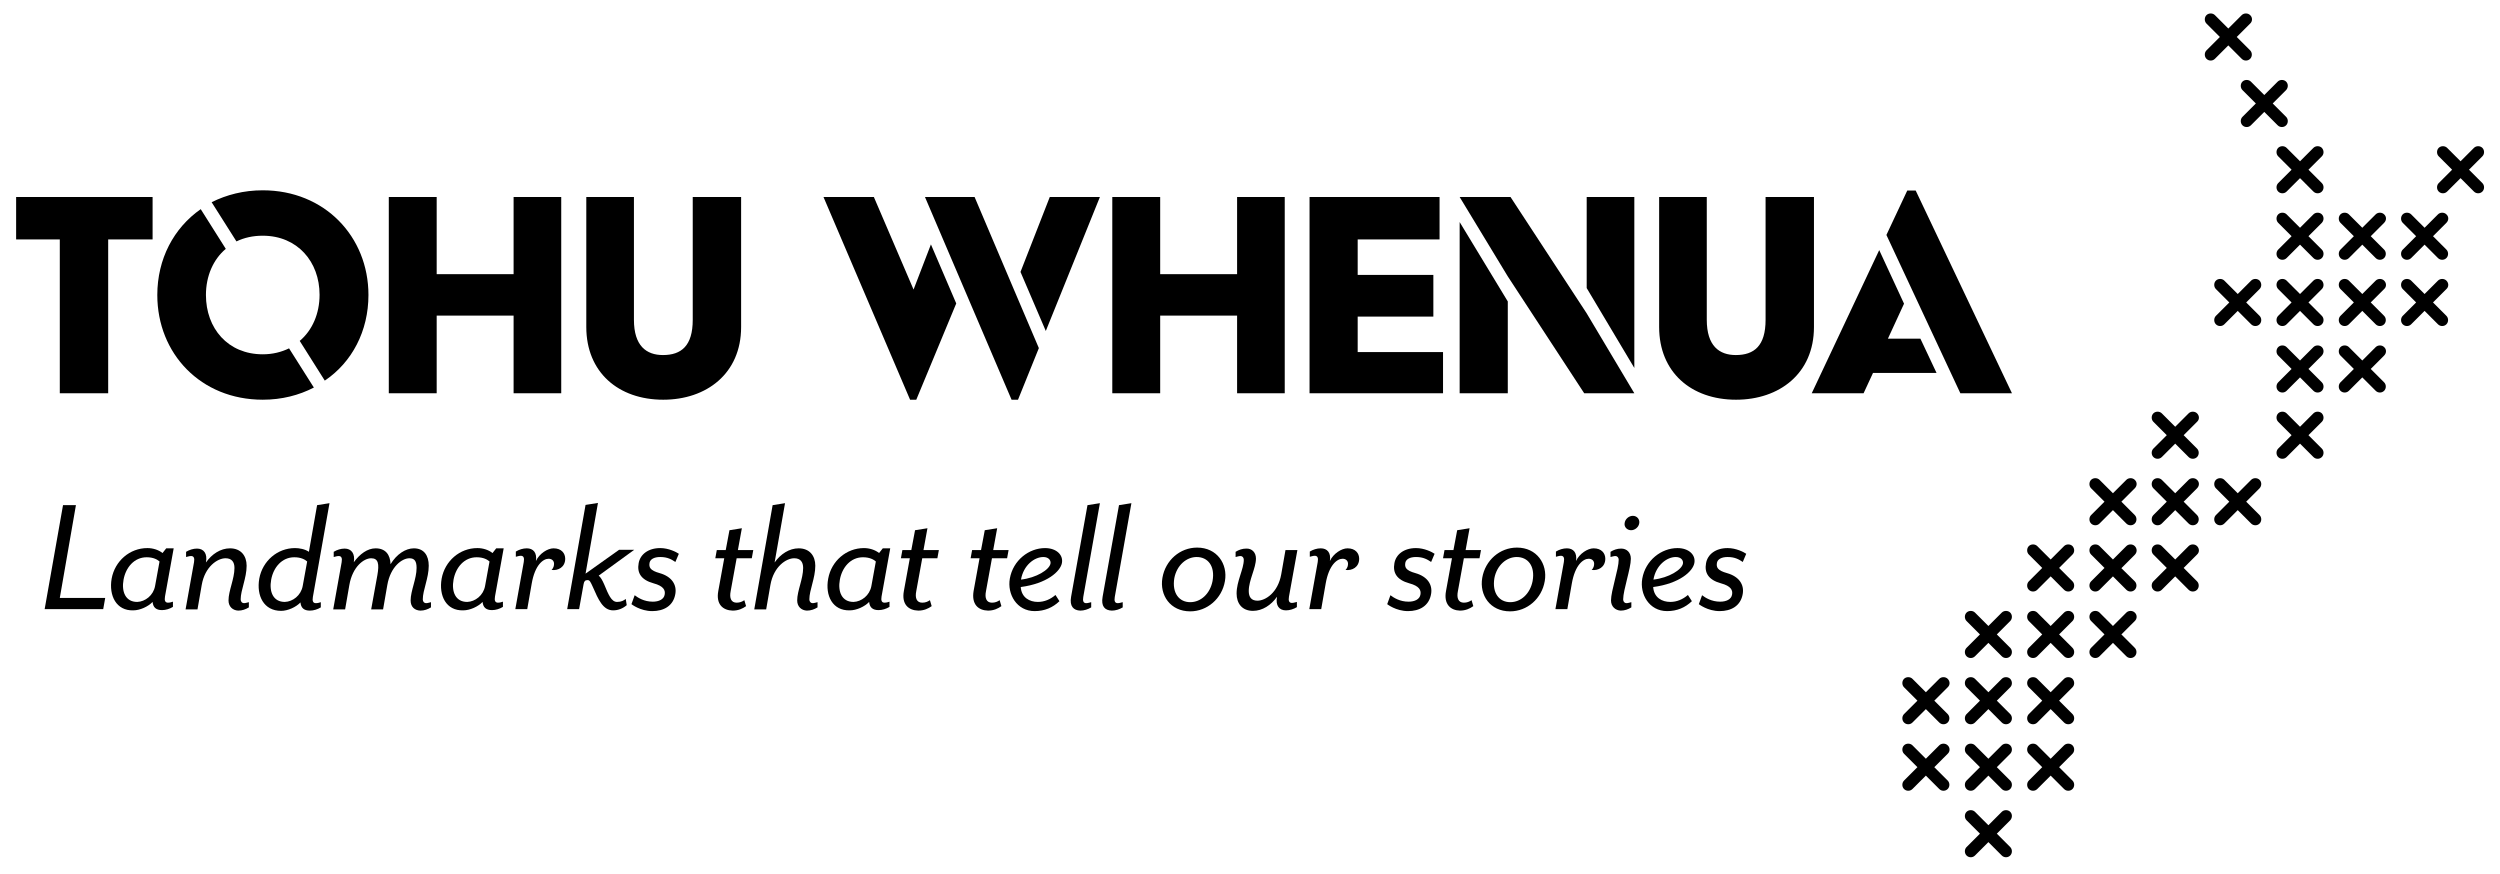 <?xml version="1.0" encoding="utf-8"?>
<!-- Generator: Adobe Illustrator 25.3.1, SVG Export Plug-In . SVG Version: 6.00 Build 0)  -->
<svg version="1.1" xmlns="http://www.w3.org/2000/svg" xmlns:xlink="http://www.w3.org/1999/xlink" x="0px" y="0px"
	 viewBox="0 0 1007.6 352.1" style="enable-background:new 0 0 1007.6 352.1;" xml:space="preserve">
<style type="text/css">
	.Arched_x0020_Green{fill:url(#SVGID_1_);stroke:#FFFFFF;stroke-width:0.25;stroke-miterlimit:1;}
	.st0{display:none;}
	.st1{display:inline;fill:#B9BBBD;}
</style>
<linearGradient id="SVGID_1_" gradientUnits="userSpaceOnUse" x1="-17.931" y1="-77.346" x2="-17.224" y2="-78.053">
	<stop  offset="0" style="stop-color:#1AA94B"/>
	<stop  offset="0.983" style="stop-color:#1E361E"/>
</linearGradient>
<g id="BG" class="st0">
	<rect x="471.8" y="50.4" class="st1" width="32.3" height="121.7"/>
</g>
<g id="New_Logo_w_Stencil_Blocks">
	<g>
		<g>
			<path d="M298.6,79.4h-19.4v49.5c0,10.5-4.6,14.2-12,14.2c-6.7,0-11.7-3.7-11.7-14.2V79.4h-19.2v52.4c0,18.2,12.9,29.3,31,29.3
				c17.4,0,31.4-10.5,31.4-29.3V79.4z"/>
		</g>
		<g>
			<polygon points="176,127.2 207,127.2 207,158.5 226.2,158.5 226.2,79.4 207,79.4 207,110.5 176,110.5 176,79.4 156.7,79.4 
				156.7,158.5 176,158.5 			"/>
		</g>
		<g>
			<g>
				<path d="M148.5,118.9c0-23.6-17.7-42.2-42.6-42.2c-7.7,0-14.6,1.8-20.6,4.8l10,15.8c3.1-1.5,6.6-2.3,10.6-2.3
					c14,0,22.9,10.5,22.9,23.8c0,7.6-2.9,14.3-8,18.6l10.1,16C141.9,146,148.5,133.4,148.5,118.9z"/>
			</g>
			<g>
				<path d="M105.9,161.1c7.7,0,14.6-1.8,20.6-4.9l-10-15.8c-3.1,1.5-6.6,2.4-10.6,2.4c-14.1,0-22.9-10.5-22.9-23.9
					c0-7.6,2.9-14.3,8-18.6l-10.1-16c-10.9,7.6-17.5,20.1-17.5,34.6C63.4,142.5,80.9,161.1,105.9,161.1z"/>
			</g>
		</g>
		<g>
			<polygon points="24.1,158.5 43.6,158.5 43.6,96.5 61.5,96.5 61.5,79.4 6.5,79.4 6.5,96.5 24.1,96.5 			"/>
		</g>
		<g>
			<polygon points="392.8,79.4 372.8,79.4 407.7,161.1 410.3,161.1 418.7,140.3 408.6,116.6 			"/>
		</g>
		<g>
			<polygon points="443.3,79.4 423.1,79.4 411.3,109.6 421.5,133.4 			"/>
		</g>
		<g>
			<polygon points="369.3,161.1 385.4,122.3 375.2,98.5 368.2,116.7 352.2,79.4 331.9,79.4 366.8,161.1 			"/>
		</g>
		<g>
			<polygon points="810.9,158.5 772.1,76.8 768.7,76.8 760.3,94.7 790.1,158.5 			"/>
		</g>
		<g>
			<path d="M731,79.4h-19.4v49.5c0,10.5-4.6,14.2-12,14.2c-6.7,0-11.7-3.7-11.7-14.2V79.4h-19.2v52.4c0,18.2,12.9,29.3,31,29.3
				c17.4,0,31.4-10.5,31.4-29.3V79.4z"/>
		</g>
		<g>
			<polygon points="754.9,150.3 780.5,150.3 774,136.5 760.9,136.5 767.4,122.4 757.4,100.8 730.2,158.5 751.1,158.5 			"/>
		</g>
		<g>
			<polygon points="498.6,110.5 467.6,110.5 467.6,79.4 448.3,79.4 448.3,158.5 467.6,158.5 467.6,127.2 498.6,127.2 498.6,158.5 
				517.8,158.5 517.8,79.4 498.6,79.4 			"/>
		</g>
		<g>
			<polygon points="658.7,79.4 639.5,79.4 639.5,116.1 658.7,148.3 			"/>
		</g>
		<g>
			<polygon points="639.5,126.3 608.8,79.4 588.3,79.4 607.7,111.4 638.5,158.5 658.7,158.5 			"/>
		</g>
		<g>
			<polygon points="581.6,141.9 547.2,141.9 547.2,127.6 577.7,127.6 577.7,110.8 547.2,110.8 547.2,96.5 580.2,96.5 580.2,79.4 
				527.8,79.4 527.8,158.5 581.6,158.5 			"/>
		</g>
		<g>
			<polygon points="607.7,121.5 588.3,89.5 588.3,158.5 607.7,158.5 			"/>
		</g>
		<g>
			<path d="M25.4,203.6h5.2L24.1,241h18.3l-0.8,4.5H18L25.4,203.6z"/>
			<path d="M45,233.2c1.3-7.1,7.3-12.3,14.4-12.3c2.2,0,4.5,0.7,6.1,2l1.5-1.9h3l-3.5,19.4c-0.3,1.7,0.1,2.5,1.2,2.5
				c0.7,0,1.5-0.2,2-0.4v2.1c-1.3,0.8-2.9,1.3-4.4,1.3c-2.4,0-3.6-1.1-3.8-3.3c-1.8,1.9-5.1,3.4-7.8,3.4
				C46.9,246.2,43.8,240.1,45,233.2z M62.5,236.2l1.8-9.9c-0.9-0.8-2.5-1.7-5.2-1.7c-5,0-8.4,4.1-9.3,9c-0.9,4.9,0.8,9,5.5,9
				C58.5,242.5,61.8,240,62.5,236.2z"/>
			<path d="M92.1,242c0-3.9,2.4-8.7,2.4-13.1c0-2.4-1.1-3.9-3.6-3.9c-3.2,0-8.3,3.3-9.6,10.8l-1.7,9.8h-4.8l3.4-19
				c0.3-1.7-0.1-2.5-1.2-2.5c-0.7,0-1.5,0.3-2,0.4v-2.1c1.3-0.8,2.9-1.3,4.4-1.3c2.7,0,4.3,2,3.6,5.6c2.4-3.4,5.9-5.7,9.7-5.7
				c4.4,0,6.7,3,6.7,7c0,5-2.4,9.8-2.4,13.6c0,0.9,0.6,1.5,1.3,1.5c0.7,0,1.5-0.3,2-0.4v2.1c-1.3,0.8-2.7,1.3-4.3,1.3
				C93.8,246,92.1,244.5,92.1,242z"/>
			<path d="M104.5,233.2c1.3-7.1,7.3-12.3,14.4-12.3c1.7,0,4,0.4,5.6,1.5l3.3-18.8l5-0.8l-6.7,37.8c-0.3,1.7,0.1,2.5,1.2,2.5
				c0.7,0,1.5-0.2,2-0.4v2.1c-1.3,0.8-2.9,1.3-4.4,1.3c-2.4,0-3.6-1.1-3.8-3.3c-1.8,1.9-5.1,3.4-7.8,3.4
				C106.3,246.2,103.3,240.1,104.5,233.2z M122,236.2l1.8-9.9c-0.9-0.8-2.5-1.7-5.2-1.7c-5,0-8.4,4.1-9.3,9c-0.9,4.9,0.8,9,5.5,9
				C118,242.5,121.3,240,122,236.2z"/>
			<path d="M165.5,242c0-3.9,2.4-8.7,2.4-13.1c0-2.7-0.8-3.9-2.9-3.9c-2.9,0-7.6,3.3-8.9,10.8l-1.7,9.8h-4.8l2.5-13.8
				c0.8-4.5,0.4-6.8-2.5-6.8c-2.9,0-7.5,3.3-8.8,10.8l-1.7,9.8h-4.8l3.4-19c0.3-1.7-0.1-2.5-1.2-2.5c-0.7,0-1.5,0.3-2,0.4v-2.1
				c1.3-0.8,2.9-1.3,4.4-1.3c2.7,0,4.3,2,3.7,5.5c2.4-3.3,5.5-5.6,8.8-5.6c4,0,5.9,2.6,6,6.4c2.5-4.1,6.1-6.4,9.4-6.4
				c4.1,0,6,2.9,6,7c0,5-2.4,9.8-2.4,13.6c0,0.9,0.6,1.5,1.3,1.5c0.7,0,1.5-0.3,2-0.4v2.1c-1.3,0.8-2.7,1.3-4.3,1.3
				C167.2,246,165.5,244.7,165.5,242z"/>
			<path d="M178,233.2c1.3-7.1,7.3-12.3,14.4-12.3c2.2,0,4.5,0.7,6.1,2l1.5-1.9h3l-3.5,19.4c-0.3,1.7,0.1,2.5,1.2,2.5
				c0.7,0,1.5-0.2,2-0.4v2.1c-1.3,0.8-2.9,1.3-4.4,1.3c-2.4,0-3.6-1.1-3.8-3.3c-1.8,1.9-5.1,3.4-7.8,3.4
				C179.8,246.2,176.8,240.1,178,233.2z M195.5,236.2l1.8-9.9c-0.9-0.8-2.5-1.7-5.2-1.7c-5,0-8.4,4.1-9.3,9c-0.9,4.9,0.8,9,5.5,9
				C191.5,242.5,194.8,240,195.5,236.2z"/>
			<path d="M207.7,245.5l3.4-19c0.3-1.7-0.1-2.5-1.2-2.5c-0.7,0-1.5,0.3-2,0.4v-2.1c1.3-0.8,2.9-1.3,4.4-1.3c2.6,0,4.2,1.7,3.7,5.1
				c1.4-3,4.7-5.1,7.1-5.1c3.2,0,4.7,2,4.7,4.2c0,3.4-2.9,4.9-5.5,4.5c0.8-0.8,1-1.7,1-2.5c0-1.1-0.8-2-2.2-2c-2.2,0-5.5,2.5-6.8,10
				l-1.8,10.3H207.7z"/>
			<path d="M239,236.7c-1-2.2-1.3-2.9-2.2-2.9c-1,0-1.4,0.5-1.6,1.7l-1.8,10h-4.8l7.4-42l5-0.8l-5,28.5l13.5-9.6h6.1L241.3,232
				c0.8,0.7,1.4,1.7,2.2,3.5c1.7,4.1,2.9,7.1,5.2,7.1c1.8,0,2.7-0.6,3.5-1.2l0.4,2.5c-1.5,1.3-3.4,2.1-5.5,2.1
				C243,246,241.1,241.5,239,236.7z"/>
			<path d="M254.5,243.5l1.3-3.6c1.3,1,3.8,2.6,7.3,2.6c2.4,0,4.5-0.9,4.8-2.9c0.3-1.7-0.4-3.4-4.5-4.5c-5.1-1.4-6.7-4.3-6-8.1
				c0.6-3.5,3.8-6.1,8.7-6.1c3.4,0,6.5,1.6,7.5,2.3l-1.4,3.3c-1.5-1-3.1-2-6.1-2c-2.5,0-4,0.9-4.3,2.3c-0.3,1.8,0.1,3.1,4.1,4.2
				c4.9,1.4,6.9,4.7,6.3,8.3c-0.8,5-4.8,7-9.3,7C258,246.3,254.5,243.5,254.5,243.5z"/>
			<path d="M289.5,238.2l2.4-13.2h-3.6l0.6-3.3h3.6l1.5-8l5-0.8l-1.6,8.8h6.2l-0.6,3.3h-6.1l-2.4,13.2c-0.6,2.9,0.2,4.7,2.4,4.7
				c1.3,0,2.2-0.4,3.1-1l0.7,2.4c-1.4,1-3.1,1.8-5.4,1.8C291.4,246,288.5,243.6,289.5,238.2z"/>
			<path d="M321.3,242c0-3.9,2.4-8.7,2.4-13.1c0-2.4-1.1-3.9-3.6-3.9c-3.2,0-8.3,3.3-9.6,10.8l-1.7,9.8H304l7.4-42l5-0.8l-4.2,23.9
				c2.4-3.4,5.9-5.7,9.7-5.7c4.4,0,6.7,3,6.7,7c0,5-2.4,9.8-2.4,13.6c0,0.9,0.6,1.5,1.3,1.5c0.7,0,1.5-0.3,2-0.4v2.1
				c-1.3,0.8-2.7,1.3-4.3,1.3C323,246,321.3,244.5,321.3,242z"/>
			<path d="M333.8,233.2c1.3-7.1,7.3-12.3,14.4-12.3c2.2,0,4.5,0.7,6.1,2l1.5-1.9h3l-3.5,19.4c-0.3,1.7,0.1,2.5,1.2,2.5
				c0.7,0,1.5-0.2,2-0.4v2.1c-1.3,0.8-2.9,1.3-4.4,1.3c-2.4,0-3.6-1.1-3.8-3.3c-1.8,1.9-5.1,3.4-7.8,3.4
				C335.6,246.2,332.5,240.1,333.8,233.2z M351.2,236.2l1.8-9.9c-0.9-0.8-2.5-1.7-5.2-1.7c-5,0-8.4,4.1-9.3,9c-0.9,4.9,0.8,9,5.5,9
				C347.2,242.5,350.5,240,351.2,236.2z"/>
			<path d="M364.3,238.2l2.4-13.2h-3.6l0.6-3.3h3.6l1.5-8l5-0.8l-1.6,8.8h6.2l-0.6,3.3h-6.1l-2.4,13.2c-0.6,2.9,0.2,4.7,2.4,4.7
				c1.3,0,2.2-0.4,3.1-1l0.7,2.4c-1.4,1-3.1,1.8-5.4,1.8C366.2,246,363.3,243.6,364.3,238.2z"/>
			<path d="M392.4,238.2l2.4-13.2h-3.6l0.6-3.3h3.6l1.5-8l5-0.8l-1.6,8.8h6.2l-0.6,3.3h-6.1l-2.4,13.2c-0.6,2.9,0.2,4.7,2.4,4.7
				c1.3,0,2.2-0.4,3.1-1l0.7,2.4c-1.4,1-3.1,1.8-5.4,1.8C394.3,246,391.5,243.6,392.4,238.2z"/>
			<path d="M407,233.2c1.3-7.4,7.7-12.3,14.2-12.3c4.5,0,7.4,2.7,6.8,6c-0.6,3.4-6,8.3-16.6,9.7c0.3,4.3,3.6,6,6.9,6
				c2.6,0,5-1,7.1-2.8l1.6,2.5c-2.7,2.6-6,4-10,4C409.8,246.3,405.9,239.5,407,233.2z M423.4,227.1c0.2-1.3-0.8-2.6-2.9-2.6
				c-3.6,0-8,3.3-9,9.1C417.7,232.9,423,229.6,423.4,227.1z"/>
			<path d="M431.7,240.5l6.6-36.9l5-0.8l-6.7,37.8c-0.3,1.7,0.1,2.5,1.2,2.5c0.7,0,1.5-0.3,2-0.4v2.1c-1.3,0.8-2.9,1.3-4.4,1.3
				C432.7,246,431,244.4,431.7,240.5z"/>
			<path d="M444.4,240.5l6.6-36.9l5-0.8l-6.7,37.8c-0.3,1.7,0.1,2.5,1.2,2.5c0.7,0,1.5-0.3,2-0.4v2.1c-1.3,0.8-2.9,1.3-4.4,1.3
				C445.3,246,443.7,244.4,444.4,240.5z"/>
			<path d="M479.7,246.4c-8,0-12.4-6.5-11.2-13.5c1.2-7.1,7.1-12.2,14-12.2c8,0,12.4,6.6,11.2,13.5
				C492.5,241.3,486.5,246.4,479.7,246.4z M482.3,224.5c-4.1,0-8,3.3-9,8.5c-1,6.1,2,9.7,6.4,9.7c4.3,0,8-3.4,9-8.5
				C489.8,228.1,486.8,224.5,482.3,224.5z"/>
			<path d="M506.2,225.1c0,3.9-2.9,8.7-2.9,13.1c0,2.4,1,3.9,3.5,3.9c3.2,0,8.3-3.2,9.6-10.7l1.7-9.7h4.8l-3.4,18.8
				c-0.3,1.7,0.1,2.5,1.2,2.5c0.7,0,1.5-0.3,2-0.4v2.1c-1.3,0.8-2.9,1.3-4.4,1.3c-2.7,0-4.3-1.9-3.6-5.5c-2.4,3.4-5.9,5.7-9.7,5.7
				c-4.4,0-6.6-3-6.6-7c0-5,2.9-9.8,2.9-13.6c0-0.9-0.6-1.5-1.3-1.5c-0.7,0-1.5,0.3-2,0.4v-2.1c1.3-0.8,2.7-1.3,4.3-1.3
				C504.5,221,506.2,222.6,506.2,225.1z"/>
			<path d="M527.7,245.5l3.4-19c0.3-1.7-0.1-2.5-1.2-2.5c-0.7,0-1.5,0.3-2,0.4v-2.1c1.3-0.8,2.9-1.3,4.4-1.3c2.6,0,4.2,1.7,3.7,5.1
				c1.4-3,4.7-5.1,7.1-5.1c3.2,0,4.7,2,4.7,4.2c0,3.4-2.9,4.9-5.5,4.5c0.8-0.8,1-1.7,1-2.5c0-1.1-0.8-2-2.2-2c-2.2,0-5.5,2.5-6.8,10
				l-1.8,10.3H527.7z"/>
			<path d="M559.1,243.5l1.3-3.6c1.3,1,3.8,2.6,7.3,2.6c2.4,0,4.5-0.9,4.8-2.9c0.3-1.7-0.4-3.4-4.5-4.5c-5.1-1.4-6.7-4.3-6-8.1
				c0.6-3.5,3.8-6.1,8.7-6.1c3.4,0,6.5,1.6,7.5,2.3l-1.4,3.3c-1.5-1-3.1-2-6.1-2c-2.5,0-4,0.9-4.3,2.3c-0.3,1.8,0.1,3.1,4.1,4.2
				c4.9,1.4,6.9,4.7,6.3,8.3c-0.8,5-4.8,7-9.3,7C562.6,246.3,559.1,243.5,559.1,243.5z"/>
			<path d="M582.8,238.2l2.4-13.2h-3.6l0.6-3.3h3.6l1.5-8l5-0.8l-1.6,8.8h6.2l-0.6,3.3H590l-2.4,13.2c-0.6,2.9,0.2,4.7,2.4,4.7
				c1.3,0,2.2-0.4,3.1-1l0.7,2.4c-1.4,1-3.1,1.8-5.4,1.8C584.7,246,581.8,243.6,582.8,238.2z"/>
			<path d="M608.6,246.4c-8,0-12.4-6.5-11.2-13.5c1.2-7.1,7.1-12.2,14-12.2c8,0,12.4,6.6,11.2,13.5
				C621.4,241.3,615.5,246.4,608.6,246.4z M611.3,224.5c-4.1,0-8,3.3-9,8.5c-1,6.1,2,9.7,6.4,9.7c4.3,0,8-3.4,9-8.5
				C618.8,228.1,615.8,224.5,611.3,224.5z"/>
			<path d="M626.9,245.5l3.4-19c0.3-1.7-0.1-2.5-1.2-2.5c-0.7,0-1.5,0.3-2,0.4v-2.1c1.3-0.8,2.9-1.3,4.4-1.3c2.6,0,4.2,1.7,3.7,5.1
				c1.4-3,4.7-5.1,7.1-5.1c3.2,0,4.7,2,4.7,4.2c0,3.4-2.9,4.9-5.5,4.5c0.8-0.8,1-1.7,1-2.5c0-1.1-0.8-2-2.2-2c-2.2,0-5.5,2.5-6.8,10
				l-1.8,10.3H626.9z"/>
			<path d="M649.3,242c0-3.9,3.1-12.6,3.1-16.4c0-0.9-0.6-1.5-1.3-1.5c-0.7,0-1.5,0.3-2,0.4v-2.1c1.3-0.8,2.7-1.3,4.3-1.3
				c2.2,0,3.9,1.5,3.9,4.1c0,3.9-3.1,12.6-3.1,16.4c0,0.9,0.6,1.5,1.3,1.5c0.7,0,1.5-0.3,2-0.4v2.1c-1.3,0.8-2.7,1.3-4.3,1.3
				C651.1,246,649.3,244.5,649.3,242z M654.8,210.8c0.2-1.6,1.7-2.9,3.3-2.9s2.8,1.3,2.6,2.9c-0.2,1.6-1.7,2.9-3.3,2.9
				S654.5,212.4,654.8,210.8z"/>
			<path d="M661.9,233.2c1.3-7.4,7.7-12.3,14.2-12.3c4.5,0,7.4,2.7,6.8,6c-0.6,3.4-6,8.3-16.6,9.7c0.3,4.3,3.6,6,6.9,6
				c2.6,0,5-1,7.1-2.8l1.6,2.5c-2.7,2.6-6,4-10,4C664.7,246.3,660.8,239.5,661.9,233.2z M678.3,227.1c0.2-1.3-0.8-2.6-2.9-2.6
				c-3.6,0-8,3.3-9,9.1C672.6,232.9,677.9,229.6,678.3,227.1z"/>
			<path d="M684.7,243.5l1.3-3.6c1.3,1,3.8,2.6,7.3,2.6c2.4,0,4.5-0.9,4.8-2.9c0.3-1.7-0.4-3.4-4.5-4.5c-5.1-1.4-6.7-4.3-6-8.1
				c0.6-3.5,3.8-6.1,8.7-6.1c3.4,0,6.5,1.6,7.5,2.3l-1.4,3.3c-1.5-1-3.1-2-6.1-2c-2.5,0-4,0.9-4.3,2.3c-0.3,1.8,0.1,3.1,4.1,4.2
				c4.9,1.4,6.9,4.7,6.3,8.3c-0.8,5-4.8,7-9.3,7C688.2,246.3,684.7,243.5,684.7,243.5z"/>
		</g>
		<g>
			<path d="M906.9,6.1c-0.9-0.9-2.5-0.9-3.4,0l-5.4,5.4l-5.4-5.4c-0.9-0.9-2.5-0.9-3.4,0c-0.9,0.9-0.9,2.5,0,3.4l5.4,5.4l-5.4,5.4
				c-0.9,0.9-0.9,2.5,0,3.4c0.5,0.5,1.1,0.7,1.7,0.7c0.6,0,1.2-0.2,1.7-0.7l5.4-5.4l5.4,5.4c0.5,0.5,1.1,0.7,1.7,0.7
				c0.6,0,1.2-0.2,1.7-0.7c0.9-0.9,0.9-2.5,0-3.4l-5.4-5.4l5.4-5.4C907.9,8.6,907.9,7,906.9,6.1z"/>
			<g>
				<g>
					<path d="M910.7,193.4c-0.9-0.9-2.5-0.9-3.4,0l-5.4,5.4l-5.4-5.4c-0.9-0.9-2.5-0.9-3.4,0c-0.9,0.9-0.9,2.5,0,3.4l5.4,5.4
						l-5.4,5.4c-0.9,0.9-0.9,2.5,0,3.4c0.5,0.5,1.1,0.7,1.7,0.7c0.6,0,1.2-0.2,1.7-0.7l5.4-5.4l5.4,5.4c0.5,0.5,1.1,0.7,1.7,0.7
						c0.6,0,1.2-0.2,1.7-0.7c0.9-0.9,0.9-2.5,0-3.4l-5.4-5.4l5.4-5.4C911.6,195.8,911.6,194.3,910.7,193.4z"/>
				</g>
			</g>
			<path d="M995.1,68.4l5.4-5.4c0.9-0.9,0.9-2.5,0-3.4c-0.9-0.9-2.5-0.9-3.4,0l-5.4,5.4l-5.4-5.4c-0.9-0.9-2.5-0.9-3.4,0
				c-0.9,0.9-0.9,2.5,0,3.4l5.4,5.4l-5.4,5.4c-0.9,0.9-0.9,2.5,0,3.4c0.5,0.5,1.1,0.7,1.7,0.7c0.6,0,1.2-0.2,1.7-0.7l5.4-5.4
				l5.4,5.4c0.5,0.5,1.1,0.7,1.7,0.7c0.6,0,1.2-0.2,1.7-0.7c0.9-0.9,0.9-2.5,0-3.4L995.1,68.4z"/>
			<g>
				<path d="M935.8,166.6c-0.9-0.9-2.5-0.9-3.4,0L927,172l-5.4-5.4c-0.9-0.9-2.5-0.9-3.4,0c-0.9,0.9-0.9,2.5,0,3.4l5.4,5.4l-5.4,5.4
					c-0.9,0.9-0.9,2.5,0,3.4c0.5,0.5,1.1,0.7,1.7,0.7c0.6,0,1.2-0.2,1.7-0.7l5.4-5.4l5.4,5.4c0.5,0.5,1.1,0.7,1.7,0.7
					c0.6,0,1.2-0.2,1.7-0.7c0.9-0.9,0.9-2.5,0-3.4l-5.4-5.4l5.4-5.4C936.7,169.1,936.7,167.6,935.8,166.6z"/>
			</g>
			<path d="M921.4,32.9c-0.9-0.9-2.5-0.9-3.4,0l-5.4,5.4l-5.4-5.4c-0.9-0.9-2.5-0.9-3.4,0c-0.9,0.9-0.9,2.5,0,3.4l5.4,5.4l-5.4,5.4
				c-0.9,0.9-0.9,2.5,0,3.4c0.5,0.5,1.1,0.7,1.7,0.7s1.2-0.2,1.7-0.7l5.4-5.4l5.4,5.4c0.5,0.5,1.1,0.7,1.7,0.7
				c0.6,0,1.2-0.2,1.7-0.7c0.9-0.9,0.9-2.5,0-3.4l-5.4-5.4l5.4-5.4C922.3,35.3,922.3,33.8,921.4,32.9z"/>
			<g>
				<path d="M935.8,113.1c-0.9-0.9-2.5-0.9-3.4,0l-5.4,5.4l-5.4-5.4c-0.9-0.9-2.5-0.9-3.4,0c-0.9,0.9-0.9,2.5,0,3.4l5.4,5.4
					l-5.4,5.4c-0.9,0.9-0.9,2.5,0,3.4c0.5,0.5,1.1,0.7,1.7,0.7c0.6,0,1.2-0.2,1.7-0.7l5.4-5.4l5.4,5.4c0.5,0.5,1.1,0.7,1.7,0.7
					c0.6,0,1.2-0.2,1.7-0.7c0.9-0.9,0.9-2.5,0-3.4l-5.4-5.4l5.4-5.4C936.7,115.6,936.7,114.1,935.8,113.1z"/>
			</g>
			<g>
				<path d="M910.7,113.1c-0.9-0.9-2.5-0.9-3.4,0l-5.4,5.4l-5.4-5.4c-0.9-0.9-2.5-0.9-3.4,0c-0.9,0.9-0.9,2.5,0,3.4l5.4,5.4
					l-5.4,5.4c-0.9,0.9-0.9,2.5,0,3.4c0.5,0.5,1.1,0.7,1.7,0.7c0.6,0,1.2-0.2,1.7-0.7l5.4-5.4l5.4,5.4c0.5,0.5,1.1,0.7,1.7,0.7
					s1.2-0.2,1.7-0.7c0.9-0.9,0.9-2.5,0-3.4l-5.4-5.4l5.4-5.4C911.6,115.6,911.6,114.1,910.7,113.1z"/>
			</g>
			<path d="M986,86.4c-0.9-0.9-2.5-0.9-3.4,0l-5.4,5.4l-5.4-5.4c-0.9-0.9-2.5-0.9-3.4,0c-0.9,0.9-0.9,2.5,0,3.4l5.4,5.4l-5.4,5.4
				c-0.9,0.9-0.9,2.5,0,3.4c0.5,0.5,1.1,0.7,1.7,0.7c0.6,0,1.2-0.2,1.7-0.7l5.4-5.4l5.4,5.4c0.5,0.5,1.1,0.7,1.7,0.7
				c0.6,0,1.2-0.2,1.7-0.7c0.9-0.9,0.9-2.5,0-3.4l-5.4-5.4l5.4-5.4C987,88.8,987,87.3,986,86.4z"/>
			<path d="M935.8,59.6c-0.9-0.9-2.5-0.9-3.4,0L927,65l-5.4-5.4c-0.9-0.9-2.5-0.9-3.4,0c-0.9,0.9-0.9,2.5,0,3.4l5.4,5.4l-5.4,5.4
				c-0.9,0.9-0.9,2.5,0,3.4c0.5,0.5,1.1,0.7,1.7,0.7c0.6,0,1.2-0.2,1.7-0.7l5.4-5.4l5.4,5.4c0.5,0.5,1.1,0.7,1.7,0.7
				c0.6,0,1.2-0.2,1.7-0.7c0.9-0.9,0.9-2.5,0-3.4l-5.4-5.4l5.4-5.4C936.7,62.1,936.7,60.6,935.8,59.6z"/>
			<path d="M960.9,86.4c-0.9-0.9-2.5-0.9-3.4,0l-5.4,5.4l-5.4-5.4c-0.9-0.9-2.5-0.9-3.4,0c-0.9,0.9-0.9,2.5,0,3.4l5.4,5.4l-5.4,5.4
				c-0.9,0.9-0.9,2.5,0,3.4c0.5,0.5,1.1,0.7,1.7,0.7c0.6,0,1.2-0.2,1.7-0.7l5.4-5.4l5.4,5.4c0.5,0.5,1.1,0.7,1.7,0.7
				c0.6,0,1.2-0.2,1.7-0.7c0.9-0.9,0.9-2.5,0-3.4l-5.4-5.4l5.4-5.4C961.9,88.8,961.9,87.3,960.9,86.4z"/>
			<path d="M935.8,86.4c-0.9-0.9-2.5-0.9-3.4,0l-5.4,5.4l-5.4-5.4c-0.9-0.9-2.5-0.9-3.4,0c-0.9,0.9-0.9,2.5,0,3.4l5.4,5.4l-5.4,5.4
				c-0.9,0.9-0.9,2.5,0,3.4c0.5,0.5,1.1,0.7,1.7,0.7c0.6,0,1.2-0.2,1.7-0.7l5.4-5.4l5.4,5.4c0.5,0.5,1.1,0.7,1.7,0.7
				c0.6,0,1.2-0.2,1.7-0.7c0.9-0.9,0.9-2.5,0-3.4l-5.4-5.4l5.4-5.4C936.7,88.8,936.7,87.3,935.8,86.4z"/>
			<path d="M960.9,139.9c-0.9-0.9-2.5-0.9-3.4,0l-5.4,5.4l-5.4-5.4c-0.9-0.9-2.5-0.9-3.4,0c-0.9,0.9-0.9,2.5,0,3.4l5.4,5.4l-5.4,5.4
				c-0.9,0.9-0.9,2.5,0,3.4c0.5,0.5,1.1,0.7,1.7,0.7c0.6,0,1.2-0.2,1.7-0.7l5.4-5.4l5.4,5.4c0.5,0.5,1.1,0.7,1.7,0.7
				c0.6,0,1.2-0.2,1.7-0.7c0.9-0.9,0.9-2.5,0-3.4l-5.4-5.4l5.4-5.4C961.9,142.3,961.9,140.8,960.9,139.9z"/>
			<path d="M935.8,139.9c-0.9-0.9-2.5-0.9-3.4,0l-5.4,5.4l-5.4-5.4c-0.9-0.9-2.5-0.9-3.4,0c-0.9,0.9-0.9,2.5,0,3.4l5.4,5.4l-5.4,5.4
				c-0.9,0.9-0.9,2.5,0,3.4c0.5,0.5,1.1,0.7,1.7,0.7c0.6,0,1.2-0.2,1.7-0.7l5.4-5.4l5.4,5.4c0.5,0.5,1.1,0.7,1.7,0.7
				c0.6,0,1.2-0.2,1.7-0.7c0.9-0.9,0.9-2.5,0-3.4l-5.4-5.4l5.4-5.4C936.7,142.3,936.7,140.8,935.8,139.9z"/>
			<g>
				<path d="M960.9,113.1c-0.9-0.9-2.5-0.9-3.4,0l-5.4,5.4l-5.4-5.4c-0.9-0.9-2.5-0.9-3.4,0c-0.9,0.9-0.9,2.5,0,3.4l5.4,5.4
					l-5.4,5.4c-0.9,0.9-0.9,2.5,0,3.4c0.5,0.5,1.1,0.7,1.7,0.7c0.6,0,1.2-0.2,1.7-0.7l5.4-5.4l5.4,5.4c0.5,0.5,1.1,0.7,1.7,0.7
					c0.6,0,1.2-0.2,1.7-0.7c0.9-0.9,0.9-2.5,0-3.4l-5.4-5.4l5.4-5.4C961.9,115.6,961.9,114.1,960.9,113.1z"/>
			</g>
			<g>
				<path d="M986,113.1c-0.9-0.9-2.5-0.9-3.4,0l-5.4,5.4l-5.4-5.4c-0.9-0.9-2.5-0.9-3.4,0c-0.9,0.9-0.9,2.5,0,3.4l5.4,5.4l-5.4,5.4
					c-0.9,0.9-0.9,2.5,0,3.4c0.5,0.5,1.1,0.7,1.7,0.7c0.6,0,1.2-0.2,1.7-0.7l5.4-5.4l5.4,5.4c0.5,0.5,1.1,0.7,1.7,0.7
					c0.6,0,1.2-0.2,1.7-0.7c0.9-0.9,0.9-2.5,0-3.4l-5.4-5.4l5.4-5.4C987,115.6,987,114.1,986,113.1z"/>
			</g>
			<g>
				<g>
					<path d="M885.5,166.6c-0.9-0.9-2.5-0.9-3.4,0l-5.4,5.4l-5.4-5.4c-0.9-0.9-2.5-0.9-3.4,0c-0.9,0.9-0.9,2.5,0,3.4l5.4,5.4
						l-5.4,5.4c-0.9,0.9-0.9,2.5,0,3.4c0.5,0.5,1.1,0.7,1.7,0.7c0.6,0,1.2-0.2,1.7-0.7l5.4-5.4l5.4,5.4c0.5,0.5,1.1,0.7,1.7,0.7
						c0.6,0,1.2-0.2,1.7-0.7c0.9-0.9,0.9-2.5,0-3.4l-5.4-5.4l5.4-5.4C886.5,169.1,886.5,167.6,885.5,166.6z"/>
				</g>
				<g>
					<path d="M885.5,193.4c-0.9-0.9-2.5-0.9-3.4,0l-5.4,5.4l-5.4-5.4c-0.9-0.9-2.5-0.9-3.4,0c-0.9,0.9-0.9,2.5,0,3.4l5.4,5.4
						l-5.4,5.4c-0.9,0.9-0.9,2.5,0,3.4c0.5,0.5,1.1,0.7,1.7,0.7c0.6,0,1.2-0.2,1.7-0.7l5.4-5.4l5.4,5.4c0.5,0.5,1.1,0.7,1.7,0.7
						c0.6,0,1.2-0.2,1.7-0.7c0.9-0.9,0.9-2.5,0-3.4l-5.4-5.4l5.4-5.4C886.5,195.8,886.5,194.3,885.5,193.4z"/>
				</g>
				<g>
					<path d="M885.5,220.1c-0.9-0.9-2.5-0.9-3.4,0l-5.4,5.4l-5.4-5.4c-0.9-0.9-2.5-0.9-3.4,0c-0.9,0.9-0.9,2.5,0,3.4l5.4,5.4
						l-5.4,5.4c-0.9,0.9-0.9,2.5,0,3.4c0.5,0.5,1.1,0.7,1.7,0.7c0.6,0,1.2-0.2,1.7-0.7l5.4-5.4l5.4,5.4c0.5,0.5,1.1,0.7,1.7,0.7
						c0.6,0,1.2-0.2,1.7-0.7c0.9-0.9,0.9-2.5,0-3.4l-5.4-5.4l5.4-5.4C886.5,222.6,886.5,221.1,885.5,220.1z"/>
				</g>
			</g>
			<g>
				<g>
					<path d="M860.4,193.4c-0.9-0.9-2.5-0.9-3.4,0l-5.4,5.4l-5.4-5.4c-0.9-0.9-2.5-0.9-3.4,0c-0.9,0.9-0.9,2.5,0,3.4l5.4,5.4
						l-5.4,5.4c-0.9,0.9-0.9,2.5,0,3.4c0.5,0.5,1.1,0.7,1.7,0.7c0.6,0,1.2-0.2,1.7-0.7l5.4-5.4l5.4,5.4c0.5,0.5,1.1,0.7,1.7,0.7
						s1.2-0.2,1.7-0.7c0.9-0.9,0.9-2.5,0-3.4l-5.4-5.4l5.4-5.4C861.4,195.8,861.4,194.3,860.4,193.4z"/>
				</g>
				<g>
					<path d="M860.4,220.1c-0.9-0.9-2.5-0.9-3.4,0l-5.4,5.4l-5.4-5.4c-0.9-0.9-2.5-0.9-3.4,0c-0.9,0.9-0.9,2.5,0,3.4l5.4,5.4
						l-5.4,5.4c-0.9,0.9-0.9,2.5,0,3.4c0.5,0.5,1.1,0.7,1.7,0.7c0.6,0,1.2-0.2,1.7-0.7l5.4-5.4l5.4,5.4c0.5,0.5,1.1,0.7,1.7,0.7
						s1.2-0.2,1.7-0.7c0.9-0.9,0.9-2.5,0-3.4L855,229l5.4-5.4C861.4,222.6,861.4,221.1,860.4,220.1z"/>
				</g>
				<g>
					<path d="M860.4,246.9c-0.9-0.9-2.5-0.9-3.4,0l-5.4,5.4l-5.4-5.4c-0.9-0.9-2.5-0.9-3.4,0c-0.9,0.9-0.9,2.5,0,3.4l5.4,5.4
						l-5.4,5.4c-0.9,0.9-0.9,2.5,0,3.4c0.5,0.5,1.1,0.7,1.7,0.7c0.6,0,1.2-0.2,1.7-0.7l5.4-5.4l5.4,5.4c0.5,0.5,1.1,0.7,1.7,0.7
						s1.2-0.2,1.7-0.7c0.9-0.9,0.9-2.5,0-3.4l-5.4-5.4l5.4-5.4C861.4,249.4,861.4,247.8,860.4,246.9z"/>
				</g>
			</g>
			<g>
				<path d="M810.2,327.2c-0.9-0.9-2.5-0.9-3.4,0l-5.4,5.4l-5.4-5.4c-0.9-0.9-2.5-0.9-3.4,0c-0.9,0.9-0.9,2.5,0,3.4l5.4,5.4
					l-5.4,5.4c-0.9,0.9-0.9,2.5,0,3.4c0.5,0.5,1.1,0.7,1.7,0.7c0.6,0,1.2-0.2,1.7-0.7l5.4-5.4l5.4,5.4c0.5,0.5,1.1,0.7,1.7,0.7
					c0.6,0,1.2-0.2,1.7-0.7c0.9-0.9,0.9-2.5,0-3.4l-5.4-5.4l5.4-5.4C811.1,329.6,811.1,328.1,810.2,327.2z"/>
				<g>
					<path d="M810.2,246.9c-0.9-0.9-2.5-0.9-3.4,0l-5.4,5.4l-5.4-5.4c-0.9-0.9-2.5-0.9-3.4,0c-0.9,0.9-0.9,2.5,0,3.4l5.4,5.4
						l-5.4,5.4c-0.9,0.9-0.9,2.5,0,3.4c0.5,0.5,1.1,0.7,1.7,0.7c0.6,0,1.2-0.2,1.7-0.7l5.4-5.4l5.4,5.4c0.5,0.5,1.1,0.7,1.7,0.7
						c0.6,0,1.2-0.2,1.7-0.7c0.9-0.9,0.9-2.5,0-3.4l-5.4-5.4l5.4-5.4C811.1,249.4,811.1,247.8,810.2,246.9z"/>
				</g>
				<g>
					<path d="M810.2,273.6c-0.9-0.9-2.5-0.9-3.4,0l-5.4,5.4l-5.4-5.4c-0.9-0.9-2.5-0.9-3.4,0c-0.9,0.9-0.9,2.5,0,3.4l5.4,5.4
						l-5.4,5.4c-0.9,0.9-0.9,2.5,0,3.4c0.5,0.5,1.1,0.7,1.7,0.7c0.6,0,1.2-0.2,1.7-0.7l5.4-5.4l5.4,5.4c0.5,0.5,1.1,0.7,1.7,0.7
						c0.6,0,1.2-0.2,1.7-0.7c0.9-0.9,0.9-2.5,0-3.4l-5.4-5.4l5.4-5.4C811.1,276.1,811.1,274.6,810.2,273.6z"/>
				</g>
				<g>
					<path d="M810.2,300.4c-0.9-0.9-2.5-0.9-3.4,0l-5.4,5.4l-5.4-5.4c-0.9-0.9-2.5-0.9-3.4,0c-0.9,0.9-0.9,2.5,0,3.4l5.4,5.4
						l-5.4,5.4c-0.9,0.9-0.9,2.5,0,3.4c0.5,0.5,1.1,0.7,1.7,0.7c0.6,0,1.2-0.2,1.7-0.7l5.4-5.4l5.4,5.4c0.5,0.5,1.1,0.7,1.7,0.7
						c0.6,0,1.2-0.2,1.7-0.7c0.9-0.9,0.9-2.5,0-3.4l-5.4-5.4l5.4-5.4C811.1,302.9,811.1,301.3,810.2,300.4z"/>
				</g>
			</g>
			<g>
				<g>
					<path d="M785,273.6c-0.9-0.9-2.5-0.9-3.4,0l-5.4,5.4l-5.4-5.4c-0.9-0.9-2.5-0.9-3.4,0c-0.9,0.9-0.9,2.5,0,3.4l5.4,5.4l-5.4,5.4
						c-0.9,0.9-0.9,2.5,0,3.4c0.5,0.5,1.1,0.7,1.7,0.7c0.6,0,1.2-0.2,1.7-0.7l5.4-5.4l5.4,5.4c0.5,0.5,1.1,0.7,1.7,0.7
						c0.6,0,1.2-0.2,1.7-0.7c0.9-0.9,0.9-2.5,0-3.4l-5.4-5.4l5.4-5.4C786,276.1,786,274.6,785,273.6z"/>
				</g>
				<g>
					<path d="M785,300.4c-0.9-0.9-2.5-0.9-3.4,0l-5.4,5.4l-5.4-5.4c-0.9-0.9-2.5-0.9-3.4,0c-0.9,0.9-0.9,2.5,0,3.4l5.4,5.4l-5.4,5.4
						c-0.9,0.9-0.9,2.5,0,3.4c0.5,0.5,1.1,0.7,1.7,0.7c0.6,0,1.2-0.2,1.7-0.7l5.4-5.4l5.4,5.4c0.5,0.5,1.1,0.7,1.7,0.7
						c0.6,0,1.2-0.2,1.7-0.7c0.9-0.9,0.9-2.5,0-3.4l-5.4-5.4l5.4-5.4C786,302.9,786,301.3,785,300.4z"/>
				</g>
			</g>
			<g>
				<g>
					<path d="M835.3,220.1c-0.9-0.9-2.5-0.9-3.4,0l-5.4,5.4l-5.4-5.4c-0.9-0.9-2.5-0.9-3.4,0c-0.9,0.9-0.9,2.5,0,3.4l5.4,5.4
						l-5.4,5.4c-0.9,0.9-0.9,2.5,0,3.4c0.5,0.5,1.1,0.7,1.7,0.7c0.6,0,1.2-0.2,1.7-0.7l5.4-5.4l5.4,5.4c0.5,0.5,1.1,0.7,1.7,0.7
						c0.6,0,1.2-0.2,1.7-0.7c0.9-0.9,0.9-2.5,0-3.4l-5.4-5.4l5.4-5.4C836.2,222.6,836.2,221.1,835.3,220.1z"/>
				</g>
				<g>
					<path d="M835.3,246.9c-0.9-0.9-2.5-0.9-3.4,0l-5.4,5.4l-5.4-5.4c-0.9-0.9-2.5-0.9-3.4,0c-0.9,0.9-0.9,2.5,0,3.4l5.4,5.4
						l-5.4,5.4c-0.9,0.9-0.9,2.5,0,3.4c0.5,0.5,1.1,0.7,1.7,0.7c0.6,0,1.2-0.2,1.7-0.7l5.4-5.4l5.4,5.4c0.5,0.5,1.1,0.7,1.7,0.7
						c0.6,0,1.2-0.2,1.7-0.7c0.9-0.9,0.9-2.5,0-3.4l-5.4-5.4l5.4-5.4C836.2,249.4,836.2,247.8,835.3,246.9z"/>
				</g>
				<g>
					<path d="M835.3,273.6c-0.9-0.9-2.5-0.9-3.4,0l-5.4,5.4l-5.4-5.4c-0.9-0.9-2.5-0.9-3.4,0c-0.9,0.9-0.9,2.5,0,3.4l5.4,5.4
						l-5.4,5.4c-0.9,0.9-0.9,2.5,0,3.4c0.5,0.5,1.1,0.7,1.7,0.7c0.6,0,1.2-0.2,1.7-0.7l5.4-5.4l5.4,5.4c0.5,0.5,1.1,0.7,1.7,0.7
						c0.6,0,1.2-0.2,1.7-0.7c0.9-0.9,0.9-2.5,0-3.4l-5.4-5.4l5.4-5.4C836.2,276.1,836.2,274.6,835.3,273.6z"/>
				</g>
				<g>
					<path d="M835.3,300.4c-0.9-0.9-2.5-0.9-3.4,0l-5.4,5.4l-5.4-5.4c-0.9-0.9-2.5-0.9-3.4,0c-0.9,0.9-0.9,2.5,0,3.4l5.4,5.4
						l-5.4,5.4c-0.9,0.9-0.9,2.5,0,3.4c0.5,0.5,1.1,0.7,1.7,0.7c0.6,0,1.2-0.2,1.7-0.7l5.4-5.4l5.4,5.4c0.5,0.5,1.1,0.7,1.7,0.7
						c0.6,0,1.2-0.2,1.7-0.7c0.9-0.9,0.9-2.5,0-3.4l-5.4-5.4l5.4-5.4C836.2,302.9,836.2,301.3,835.3,300.4z"/>
				</g>
			</g>
		</g>
	</g>
</g>
</svg>
